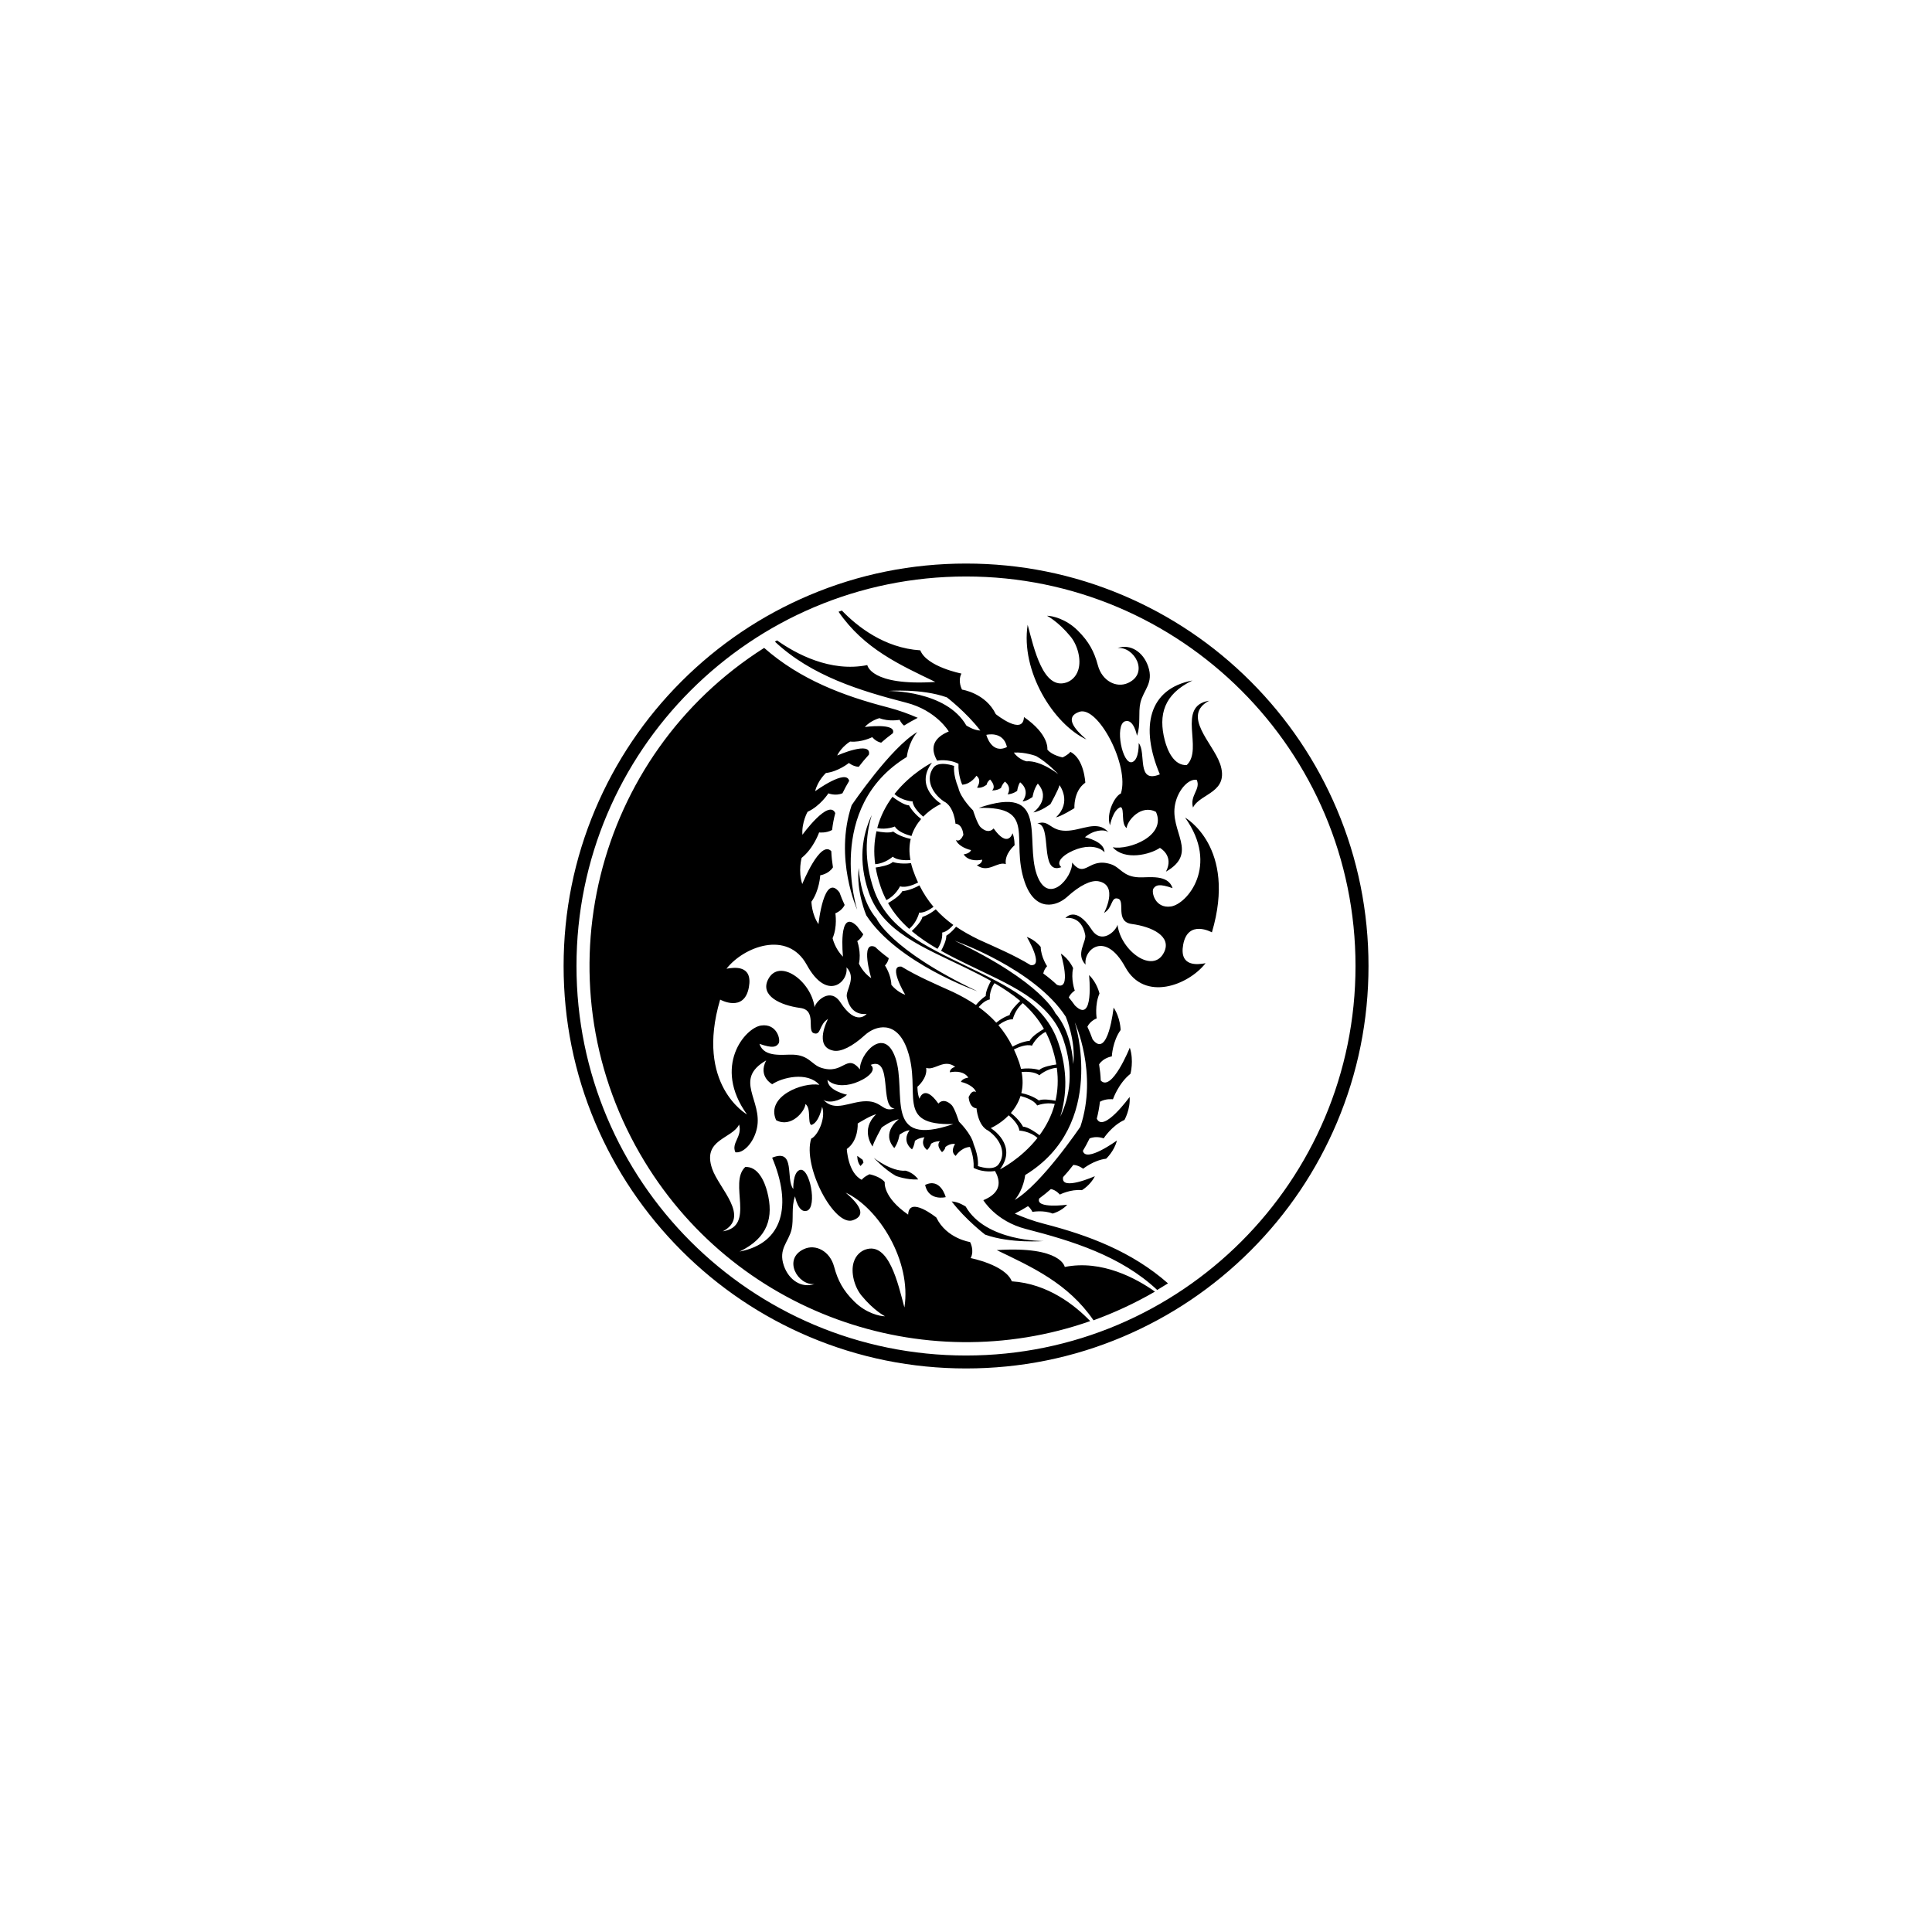 <?xml version="1.0" encoding="UTF-8"?><svg xmlns="http://www.w3.org/2000/svg" viewBox="0 0 360 360"><defs><style>.cls-1{fill:#000;}.cls-1,.cls-2{stroke-width:0px;}.cls-2{fill:#fff;}</style></defs><g id="g.one"><rect class="cls-2" width="360" height="360"/></g><g id="annemansour"><path class="cls-1" d="M171.64,152.61c-.73.85-1.4,1.9-1.8,3.17-.72-.19-2.51-.74-3.1-1.77,0,0-1.56.65-3.28.29.6-2.27,1.64-4.21,2.84-5.83.58.44,2.14,1.57,3.08,1.59,0,0,.62,1.28,2.26,2.55ZM163.08,161.03c-.31-2.25-.18-4.3.24-6.14.86.17,2.37.39,3.12.06,0,0,1.15.94,3.26,1.37-.28,1.14-.33,2.45-.05,3.94-.84.06-2.48.07-3.3-.63,0,0-1.38,1.26-3.26,1.4ZM164.09,165.21c-.43-1.24-.73-2.43-.92-3.56.79-.11,2.54-.41,3.19-1.03,0,0,1.34.48,3.39.21.1.4.21.8.35,1.22.29.85.62,1.65.97,2.4-.73.37-2.3,1.05-3.36.7,0,0-.82,1.74-2.55,2.57-.41-.79-.78-1.63-1.08-2.52ZM159.72,169.5s-4.34-9.53-1.03-19.45c0,0,7.27-10.76,12.24-13.65-1.69,1.96-1.96,4.65-1.96,4.65-15.37,9.38-9.25,28.45-9.25,28.45ZM161.42,170.56s-1.92-4.48-1.41-8.84c.43,6.55,3.31,9.42,3.31,9.42,0,0,2.36,5.74,18.79,13.56,0,0-14.89-5.21-20.69-14.14ZM165.47,168.28c.64-.37,2.26-1.36,2.65-2.22,0,0,1.41-.07,3.2-1.09.76,1.52,1.64,2.84,2.63,4.01-.71.52-1.79,1.16-2.67,1.07,0,0-.41,1.83-1.87,3.03-1.55-1.38-2.88-2.95-3.93-4.8ZM176.79,136.3c-2.6,1.08-3.66,2.82-2.17,5.44,0,0,2.03-.41,3.98.58-.1,2.17.7,3.9.7,3.9,1.66-.1,2.64-1.67,2.64-1.67,1.12.84.11,2.21.11,2.21.92.2,1.81-.55,1.81-.55,0,0,.02-.47.63-.96,1.26,1.42.36,2.04.36,2.04,1.1,0,1.67-.47,1.67-.47,0,0,.21-.69.74-1.17,1.37,1.09.49,2.37.49,2.37,1.1-.09,1.79-.66,1.79-.66,0,0,.11-.97.54-1.59,0,0,2.01,1.39.46,3.55.72.02,1.86-.81,1.86-.81,0,0,.21-1.47.98-2.5,2.58,2.92-.84,5.37-.84,5.37,1.44-.2,3.19-1.54,3.19-1.54,0,0,1.56-2.78,1.69-3.54,0,0,2.4,3.13-.67,6.01.95-.16,3.45-1.72,3.45-1.72,0,0-.2-3.18,2.03-4.75,0,0-.2-4.45-2.78-5.74-.45.59-1.45,1.03-1.45,1.03,0,0-1.97-.37-2.84-1.46,0,0,.42-2.77-4.36-6.06-.14,3.58-5.25-.54-5.25-.54-1.91-3.94-6.29-4.57-6.29-4.57,0,0-.86-1.54-.11-2.99,0,0-6.45-1.26-7.67-4.33-6.71-.43-11.76-4.46-14.61-7.41-.21.07-.41.14-.62.22,4.76,6.92,11.44,9.9,18.03,13.08-12.07.79-12.67-3.14-12.67-3.14-6.91,1.39-13.36-2.15-16.82-4.6-.13.08-.27.16-.4.23,6.8,6.39,15.92,9.17,24.49,11.38,5.61,1.44,7.91,5.36,7.91,5.36ZM193.08,140.89c2.16,1.23,4.11,3.36,4.11,3.36-.02-.02-3.28-2.6-5.93-2.39,0,0-1.46-.33-2.34-1.63,2.11-.13,4.16.66,4.16.66ZM187.63,139.2c-2.9,1.42-3.84-2.27-3.84-2.27,0,0,3.17-.81,3.84,2.27ZM176.43,129.94s3.65,2.79,6.24,6.19c-1.27-.04-2.61-.95-2.61-.95-3.76-6.55-14.48-6.43-14.53-6.43,0,0,6.15-.5,10.89,1.19ZM202.17,156.01s3.67.76,3.63,2.79c-.98-1.08-3.02-1.31-5.06-.61-2.23.77-4.23,2.33-2.98,3.39-4.2,1.62-1.58-7.99-4.46-8.13,2.27-.77,2.29,1.35,5.3,1.35,3.01,0,5.82-2.13,7.97.28-.9-.67-2.91-.36-4.41.93ZM187.42,161.02c-1.59-.58-3.28,1.79-5.41.19,0,0,1.02-.24,1-1.02-1.23.25-2.69.14-3.45-.99,0,0,1.13-.12,1.38-.8-1.18-.24-2.63-1.05-2.8-1.92,0,0,.64.67,1.37-.9-.2-2.14-1.47-2.1-1.47-2.1,0,0-.23-3.24-2.18-4.16-2.37-1.65-3.4-4.29-1.93-6.28,1-1.36,3.86-.32,3.86-.32,0,0-.27,1.48.79,4.08.42,1.96,2.74,4.21,2.74,4.21,0,0,.8,2.59,1.4,3.12,0,0,1.33,1.43,2.43.24,2.69,3.79,3.52.89,3.52.89.4.91.38,2.24.38,2.24,0,0-1.92,1.59-1.63,3.52ZM175.56,173.76s.19,1.57-.88,3.04c-1.73-1.01-3.35-2.09-4.79-3.31.6-.56,1.82-1.78,1.99-2.64,0,0,1.13-.31,2.48-1.41.99,1.09,2.09,2.05,3.28,2.91-.56.62-1.32,1.3-2.08,1.42ZM172.03,152.18c-.61-.52-1.88-1.72-1.98-2.85,0,0-1.94-.08-3.38-1.37,3.1-3.94,6.99-5.85,6.99-5.85-3.42,4.56,1.71,7.68,1.71,7.68,0,0-1.75.74-3.34,2.38ZM159.74,215.38l1,.73.16.53-.55.63c-.66-.72-.61-1.9-.61-1.9ZM175.38,136.07h0s0,0,0,0h0ZM176.22,223.07s-3.17.81-3.84-2.27c2.9-1.42,3.84,2.27,3.84,2.27ZM225.82,173.73s-4.47-2.5-5.35,2.29c-.77,4.2,2.71,3.73,4.17,3.46-3.18,4.09-11.38,7.27-14.96.73-3.8-6.95-7.85-3.15-7.39-.46-1.94-1.94.16-4.25-.07-5.51-.71-3.81-3.7-3.16-3.7-3.16,0,0,1.9-2.48,4.89,2.13,1.88,2.89,4.57.23,4.82-.9.62,4.91,6.65,9.27,8.68,5.13,1.45-2.97-2.22-4.76-6.03-5.27-3.15-.42-1.14-4.28-2.53-4.71-1.38-.44-.92,1.66-2.63,2.66,0,0,2.8-5.2-1.05-5.91-1.35-.25-3.47.76-5.8,2.89-1.95,1.79-5.97,2.96-7.94-2.77-2.74-7.96,2.46-14.07-8.56-13.79,13.24-4.56,8.58,5.92,10.8,12.36,2.09,6.06,6.73.6,6.6-2.17,2.55,3.14,3.01-1.1,7.27.32,1.76.59,2.21,2.32,5.2,2.43,1.83.07,5.41-.62,6.25,2.01-2.5-.87-3.1-.57-3.55.06-.45.63.27,3.79,3.25,3.36,2.98-.43,9.08-7.59,2.63-16.57,0,0,9.72,5.48,5,21.4ZM249.11,150.81c-3.78-8.93-9.19-16.95-16.07-23.84-6.89-6.89-14.91-12.29-23.84-16.07-9.25-3.91-19.07-5.89-29.19-5.89s-19.95,1.98-29.19,5.89c-8.93,3.78-16.95,9.19-23.84,16.07-6.89,6.89-12.29,14.91-16.07,23.84-3.91,9.25-5.89,19.07-5.89,29.19s1.98,19.95,5.89,29.19c3.78,8.93,9.19,16.95,16.07,23.84,6.89,6.89,14.91,12.29,23.84,16.07,9.25,3.91,19.07,5.89,29.19,5.89s19.95-1.98,29.19-5.89c8.93-3.78,16.95-9.19,23.84-16.07,6.89-6.89,12.29-14.91,16.07-23.84,3.91-9.25,5.89-19.07,5.89-29.19s-1.98-19.95-5.89-29.19ZM180,252.58c-40.09,0-72.58-32.5-72.58-72.58s32.5-72.58,72.58-72.58,72.58,32.5,72.58,72.58-32.5,72.58-72.58,72.58ZM189,226.19c.88-.45,1.73-.93,2.55-1.44.58.46.82,1.07.82,1.07,0,0,2.02-.39,3.77.31,0,0,1.61-.41,2.73-1.65,0,0-5.98.82-5.23-1.16.76-.56,1.48-1.14,2.18-1.76,1.03.21,1.66,1.03,1.66,1.03,0,0,2.03-1.04,4.12-.82,0,0,1.6-.93,2.41-2.6,0,0-6.46,2.86-5.91.16.68-.73,1.31-1.49,1.9-2.27,1.06.07,1.83.72,1.83.72,0,0,1.96-1.6,4.28-1.87,0,0,1.52-1.39,2.01-3.39,0,0-5.82,4.24-6.34,1.92.43-.71.82-1.43,1.18-2.17.02-.04.04-.08.06-.13,1.3-.56,2.63-.02,2.63-.02,0,0,1.52-2.37,3.88-3.44,0,0,1.13-1.99.96-4.28,0,0-4.9,6.77-6.12,4.04.27-1.02.46-2.08.59-3.15,1.16-.64,2.42-.45,2.42-.45,0,0,1.01-2.96,3.26-4.75,0,0,.68-2.44-.12-4.87,0,0-3.35,8.34-5.41,6.12-.04-1-.15-2.01-.31-3.01.83-1.27,2.37-1.48,2.37-1.48,0,0,.13-2.81,1.64-4.92,0,0-.02-2.28-1.31-4.18,0,0-1.01,9.73-3.91,5.92-.28-.79-.61-1.58-.97-2.35.54-1.13,1.73-1.55,1.73-1.55,0,0-.41-2.5.52-4.64,0,0-.44-2.01-1.94-3.44,0,0,.99,9.27-2.63,5.67-.36-.51-.75-1.01-1.15-1.5.38-.83,1.12-1.27,1.12-1.27,0,0-.78-2.14-.31-4.19,0,0-.73-1.7-2.29-2.71,0,0,2.13,7.04-.72,5.82-.79-.74-1.64-1.45-2.55-2.11.15-.81.71-1.36.71-1.36,0,0-1.15-1.7-1.19-3.59,0,0-1.01-1.33-2.59-1.87,0,0,3.34,5.6.7,5.25-3.07-1.86-6.26-3.21-9.64-4.74-1.51-.74-2.93-1.52-4.24-2.41-.95,1.18-1.82,1.68-1.82,1.68.04.81-.58,2.09-.97,2.81,1.53.86,3.14,1.67,4.81,2.48,7.7,3.76,15.43,6.68,17.96,14.03,1.99,5.78,1.26,10.58-.56,14.4,1.22-4,1.41-8.65-.39-13.85-2.53-7.36-9.48-10.5-17.18-14.25s-14.64-6.9-17.18-14.25c-1.79-5.21-1.6-9.86-.38-13.86-1.82,3.82-2.55,8.62-.56,14.4,2.53,7.36,10.26,10.28,17.96,14.03,1.66.81,3.28,1.62,4.81,2.48-.39.72-1.01,2-.97,2.81,0,0-.87.5-1.82,1.68-1.31-.89-2.72-1.68-4.24-2.41-3.38-1.53-6.57-2.88-9.64-4.74-2.64-.35.7,5.25.7,5.25-1.58-.55-2.59-1.87-2.59-1.87-.04-1.89-1.19-3.59-1.19-3.59,0,0,.55-.55.71-1.36-.91-.66-1.76-1.36-2.55-2.11-2.85-1.22-.72,5.82-.72,5.82-1.56-1.01-2.29-2.71-2.29-2.71.47-2.04-.31-4.19-.31-4.19,0,0,.74-.44,1.12-1.27-.41-.49-.79-.99-1.15-1.5-3.62-3.61-2.63,5.67-2.63,5.67-1.49-1.43-1.94-3.44-1.94-3.44.93-2.13.52-4.64.52-4.64,0,0,1.19-.43,1.73-1.55-.36-.77-.69-1.56-.97-2.35-2.9-3.81-3.91,5.92-3.91,5.92-1.29-1.9-1.31-4.18-1.31-4.18,1.5-2.1,1.64-4.92,1.64-4.92,0,0,1.55-.21,2.37-1.48-.16-1.01-.27-2.01-.31-3.01-2.06-2.21-5.41,6.12-5.41,6.12-.8-2.42-.12-4.87-.12-4.87,2.25-1.79,3.26-4.75,3.26-4.75,0,0,1.26.18,2.42-.45.12-1.08.32-2.13.59-3.15-1.22-2.72-6.12,4.04-6.12,4.04-.17-2.29.96-4.28.96-4.28,2.36-1.07,3.88-3.44,3.88-3.44,0,0,1.33.55,2.63-.02.02-.04.04-.08.06-.13.36-.74.75-1.46,1.18-2.17-.52-2.32-6.34,1.92-6.34,1.92.49-2.01,2.01-3.39,2.01-3.39,2.31-.26,4.28-1.87,4.28-1.87,0,0,.77.66,1.83.72.59-.78,1.23-1.54,1.9-2.27.56-2.69-5.91.16-5.91.16.82-1.67,2.41-2.6,2.41-2.6,2.09.21,4.12-.82,4.12-.82,0,0,.63.82,1.66,1.03.69-.61,1.42-1.2,2.18-1.76.75-1.98-5.23-1.16-5.23-1.16,1.12-1.24,2.73-1.65,2.73-1.65,1.75.7,3.77.31,3.77.31,0,0,.24.62.82,1.07.82-.51,1.67-.99,2.55-1.44-1.57-.69-3.47-1.4-5.55-1.94-8.26-2.13-16.36-5.18-23.07-11.09-31.58,20.03-42.01,61.6-23.13,94.28,17.14,29.68,52.68,42.1,83.89,31.16-2.85-2.95-7.9-6.98-14.61-7.41-1.22-3.07-7.67-4.33-7.67-4.33.75-1.45-.11-2.99-.11-2.99,0,0-4.38-.63-6.29-4.57,0,0-5.11-4.12-5.25-.54-4.78-3.3-4.36-6.06-4.36-6.06-.87-1.09-2.84-1.46-2.84-1.46,0,0-1.01.44-1.45,1.03-2.58-1.29-2.78-5.74-2.78-5.74,2.23-1.57,2.03-4.75,2.03-4.75,0,0,2.5-1.56,3.45-1.72-3.07,2.88-.67,6.01-.67,6.01.13-.77,1.69-3.54,1.69-3.54,0,0,1.76-1.34,3.19-1.54,0,0-3.42,2.45-.84,5.37.77-1.03.98-2.5.98-2.5,0,0,1.14-.83,1.86-.81-1.55,2.16.46,3.55.46,3.55.43-.62.54-1.59.54-1.59,0,0,.69-.57,1.79-.66,0,0-.88,1.28.49,2.37.52-.49.74-1.17.74-1.17,0,0,.57-.47,1.67-.47,0,0-.9.62.36,2.04.62-.49.63-.96.63-.96,0,0,.89-.75,1.81-.55,0,0-1.02,1.37.11,2.21,0,0,.98-1.57,2.64-1.67,0,0,.81,1.73.7,3.9,1.95.99,3.98.58,3.98.58,1.49,2.62.44,4.37-2.17,5.44,0,0,2.3,3.91,7.91,5.36,8.57,2.21,17.69,4.99,24.49,11.37.68-.4,1.35-.81,2.01-1.23-6.71-5.91-14.81-8.96-23.07-11.09-2.08-.53-3.98-1.25-5.55-1.94ZM184.62,223.93h0s0,0,0,0h0ZM196.68,188.85s-2.36-5.74-18.79-13.56c0,0,14.89,5.21,20.69,14.14,0,0,1.92,4.48,1.41,8.84-.43-6.55-3.31-9.42-3.31-9.42ZM200.28,190.5s4.34,9.53,1.03,19.45c0,0-7.27,10.76-12.24,13.65,1.69-1.96,1.96-4.65,1.96-4.65,15.37-9.38,9.25-28.45,9.25-28.45ZM193.7,211.53c-.58-.44-2.14-1.57-3.08-1.59,0,0-.62-1.28-2.26-2.55.73-.85,1.4-1.9,1.8-3.17.72.19,2.51.74,3.1,1.77,0,0,1.56-.65,3.28-.29-.6,2.27-1.64,4.21-2.84,5.83ZM196.69,205.11c-.86-.17-2.37-.39-3.12-.06,0,0-1.15-.94-3.26-1.37.28-1.14.33-2.45.05-3.94.84-.06,2.48-.07,3.3.63,0,0,1.38-1.26,3.26-1.4.31,2.25.18,4.3-.24,6.14ZM195.91,194.79c.43,1.24.73,2.43.92,3.56-.79.11-2.54.41-3.19,1.03,0,0-1.34-.48-3.39-.21-.1-.4-.21-.8-.35-1.22-.29-.85-.62-1.65-.97-2.4.73-.37,2.3-1.05,3.36-.7,0,0,.82-1.74,2.55-2.57.41.79.78,1.63,1.08,2.52ZM190.59,186.92c1.55,1.38,2.88,2.95,3.93,4.8-.64.37-2.26,1.36-2.65,2.22,0,0-1.41.07-3.2,1.09-.76-1.52-1.64-2.84-2.63-4.01.71-.52,1.79-1.16,2.67-1.07,0,0,.41-1.83,1.87-3.03ZM184.44,186.24s-.19-1.57.88-3.04c1.73,1.01,3.35,2.09,4.79,3.31-.6.56-1.82,1.78-1.99,2.64,0,0-1.13.31-2.48,1.41-.99-1.09-2.09-2.05-3.28-2.91.56-.62,1.32-1.3,2.08-1.42ZM168.51,243.58c-1.16-4.32-2.88-12.3-7.29-10.73-.67.24-1.71.9-2.15,2.36-.58,1.89.13,4.57,1.45,6.19,2.31,2.82,4.39,3.87,4.39,3.87-.94,0-3.52-.55-5.73-2.75-2.07-2.05-3.07-3.91-3.76-6.5-.77-2.88-3.44-4.29-5.64-3.26-4,1.86-1.09,6.83,1.98,6.5-2.38.82-4.77-.71-5.7-3.42-1.08-3.14.88-4.38,1.44-6.76.44-1.9-.1-4.13.64-6.16,0,0,.6,3.25,2.25,2.68,1.94-.73.47-8.22-1.37-7.59-1.32.46-1.2,3.54-1.2,3.54-1.48-1.79.5-7.64-3.94-5.83,3.73,8.84,2.07,15.94-6.07,17.49,5.35-2.58,6.36-6.42,5.16-11.11-.51-1.98-1.73-4.78-4.1-4.65-3.2,3,2.03,11.01-4.18,11.99,5.21-2.74-.72-7.95-1.99-11.66-1.9-5.51,3.7-5.53,5.02-8.24.64,2.29-1.5,3.41-.69,5.17,1.48.25,3.45-1.79,4.02-4.52,1.08-5.16-4.45-9.05,1.71-12.59-1.56,3,1.13,4.43,1.13,4.43,1.81-1.24,6.53-2.43,8.79.11-3.07-.55-10.06,2.13-8.06,6.59,2.76,1.49,5.36-1.61,5.47-3.01,1.11.83.33,3.53,1.09,3.91,1.47-.46,2.01-3.4,2.01-3.4.76,2.21-.87,5.45-2.03,5.93-1.66,5.14,4.26,16.43,7.75,15.22,2.76-.95.98-3.18-1.33-5.15,6.18,2.88,12.29,12.77,10.95,21.37ZM161.39,205.2c-3.01,0-5.82,2.13-7.97-.28.9.67,2.91.36,4.41-.93,0,0-3.67-.76-3.63-2.79.98,1.08,3.02,1.31,5.06.61,2.23-.77,4.23-2.33,2.98-3.39,4.2-1.62,1.58,7.99,4.46,8.13-2.27.77-2.29-1.35-5.3-1.35ZM166.84,197.1c-2.09-6.06-6.73-.6-6.6,2.17-2.55-3.14-3.01,1.1-7.27-.32-1.76-.59-2.21-2.32-5.2-2.43-1.83-.07-5.41.62-6.25-2.01,2.5.87,3.1.57,3.55-.06.45-.63-.27-3.79-3.25-3.36s-9.08,7.59-2.63,16.57c0,0-9.72-5.48-5-21.4,0,0,4.47,2.5,5.35-2.29.77-4.2-2.71-3.73-4.17-3.46,3.18-4.09,11.38-7.27,14.96-.73,3.8,6.95,7.85,3.15,7.39.46,1.94,1.94-.16,4.25.07,5.51.71,3.81,3.7,3.16,3.7,3.16,0,0-1.9,2.48-4.89-2.13-1.88-2.89-4.57-.23-4.82.9-.62-4.91-6.65-9.27-8.68-5.13-1.45,2.97,2.22,4.76,6.03,5.27,3.15.42,1.14,4.28,2.53,4.71,1.38.44.92-1.66,2.63-2.66,0,0-2.8,5.2,1.05,5.91,1.35.25,3.47-.76,5.8-2.89,1.95-1.79,5.97-2.96,7.94,2.77,2.74,7.96-2.46,14.07,8.56,13.79-13.24,4.56-8.58-5.92-10.8-12.36ZM182.21,217.28s.27-1.48-.79-4.08c-.42-1.96-2.74-4.21-2.74-4.21,0,0-.8-2.59-1.4-3.12,0,0-1.33-1.43-2.43-.24-2.69-3.79-3.52-.89-3.52-.89-.4-.91-.38-2.24-.38-2.24,0,0,1.92-1.59,1.63-3.52,1.59.58,3.28-1.79,5.41-.19,0,0-1.02.24-1,1.02,1.23-.25,2.69-.14,3.45.99,0,0-1.13.12-1.38.8,1.18.24,2.63,1.05,2.8,1.92,0,0-.64-.67-1.37.9.2,2.14,1.47,2.1,1.47,2.1,0,0,.23,3.24,2.18,4.16,2.37,1.65,3.4,4.29,1.93,6.28-1,1.36-3.86.32-3.86.32ZM184.62,210.2s1.75-.74,3.34-2.38c.61.52,1.88,1.72,1.98,2.85,0,0,1.94.08,3.38,1.37-3.1,3.94-6.99,5.85-6.99,5.85,3.42-4.56-1.71-7.68-1.71-7.68ZM227.32,142.24c1.9,5.51-3.7,5.53-5.02,8.24-.64-2.29,1.5-3.41.69-5.17-1.48-.25-3.45,1.79-4.02,4.52-1.08,5.16,4.46,9.05-1.71,12.59,1.56-3-1.13-4.43-1.13-4.43-1.81,1.24-6.53,2.43-8.79-.11,3.07.55,10.06-2.13,8.06-6.59-2.76-1.49-5.36,1.61-5.47,3.01-1.11-.83-.33-3.53-1.09-3.91-1.47.46-2.01,3.4-2.01,3.4-.76-2.21.87-5.45,2.03-5.93,1.66-5.14-4.26-16.43-7.75-15.22-2.76.95-.98,3.18,1.33,5.15-6.18-2.88-12.29-12.77-10.95-21.37,1.16,4.32,2.88,12.3,7.29,10.73.67-.24,1.71-.9,2.15-2.36.58-1.89-.13-4.57-1.45-6.18-2.31-2.82-4.39-3.87-4.39-3.87.94,0,3.52.55,5.73,2.75,2.07,2.05,3.07,3.91,3.76,6.5.77,2.88,3.44,4.29,5.64,3.26,4-1.86,1.09-6.83-1.98-6.5,2.38-.82,4.77.71,5.7,3.42,1.08,3.14-.88,4.38-1.44,6.76-.44,1.9.1,4.13-.64,6.16,0,0-.6-3.25-2.25-2.68-1.94.73-.47,8.22,1.37,7.59,1.32-.46,1.2-3.54,1.2-3.54,1.48,1.79-.5,7.64,3.94,5.83-3.73-8.84-2.07-15.94,6.07-17.49-5.35,2.58-6.36,6.42-5.16,11.11.51,1.98,1.73,4.78,4.1,4.65,3.2-3-2.03-11.01,4.18-11.99-5.21,2.74.72,7.95,1.99,11.66ZM168.75,218.14s1.46.33,2.34,1.63c-2.11.13-4.16-.66-4.16-.66-2.16-1.23-4.11-3.36-4.11-3.36.02.02,3.28,2.6,5.93,2.39ZM183.57,230.06s-3.65-2.79-6.24-6.19c1.27.04,2.61.95,2.61.95,3.76,6.55,14.48,6.43,14.53,6.43,0,0-6.15.5-10.89-1.19ZM215.21,240.67s-.09.05-.13.08c-3.68,2.12-7.47,3.87-11.32,5.27-4.76-6.92-11.44-9.9-18.03-13.08,12.07-.79,12.67,3.14,12.67,3.14,6.91-1.39,13.36,2.15,16.82,4.6ZM203.72,246.03s.02,0,.03-.01c0,0,0,0,0,0,0,0-.02,0-.03,0Z"/></g></svg>